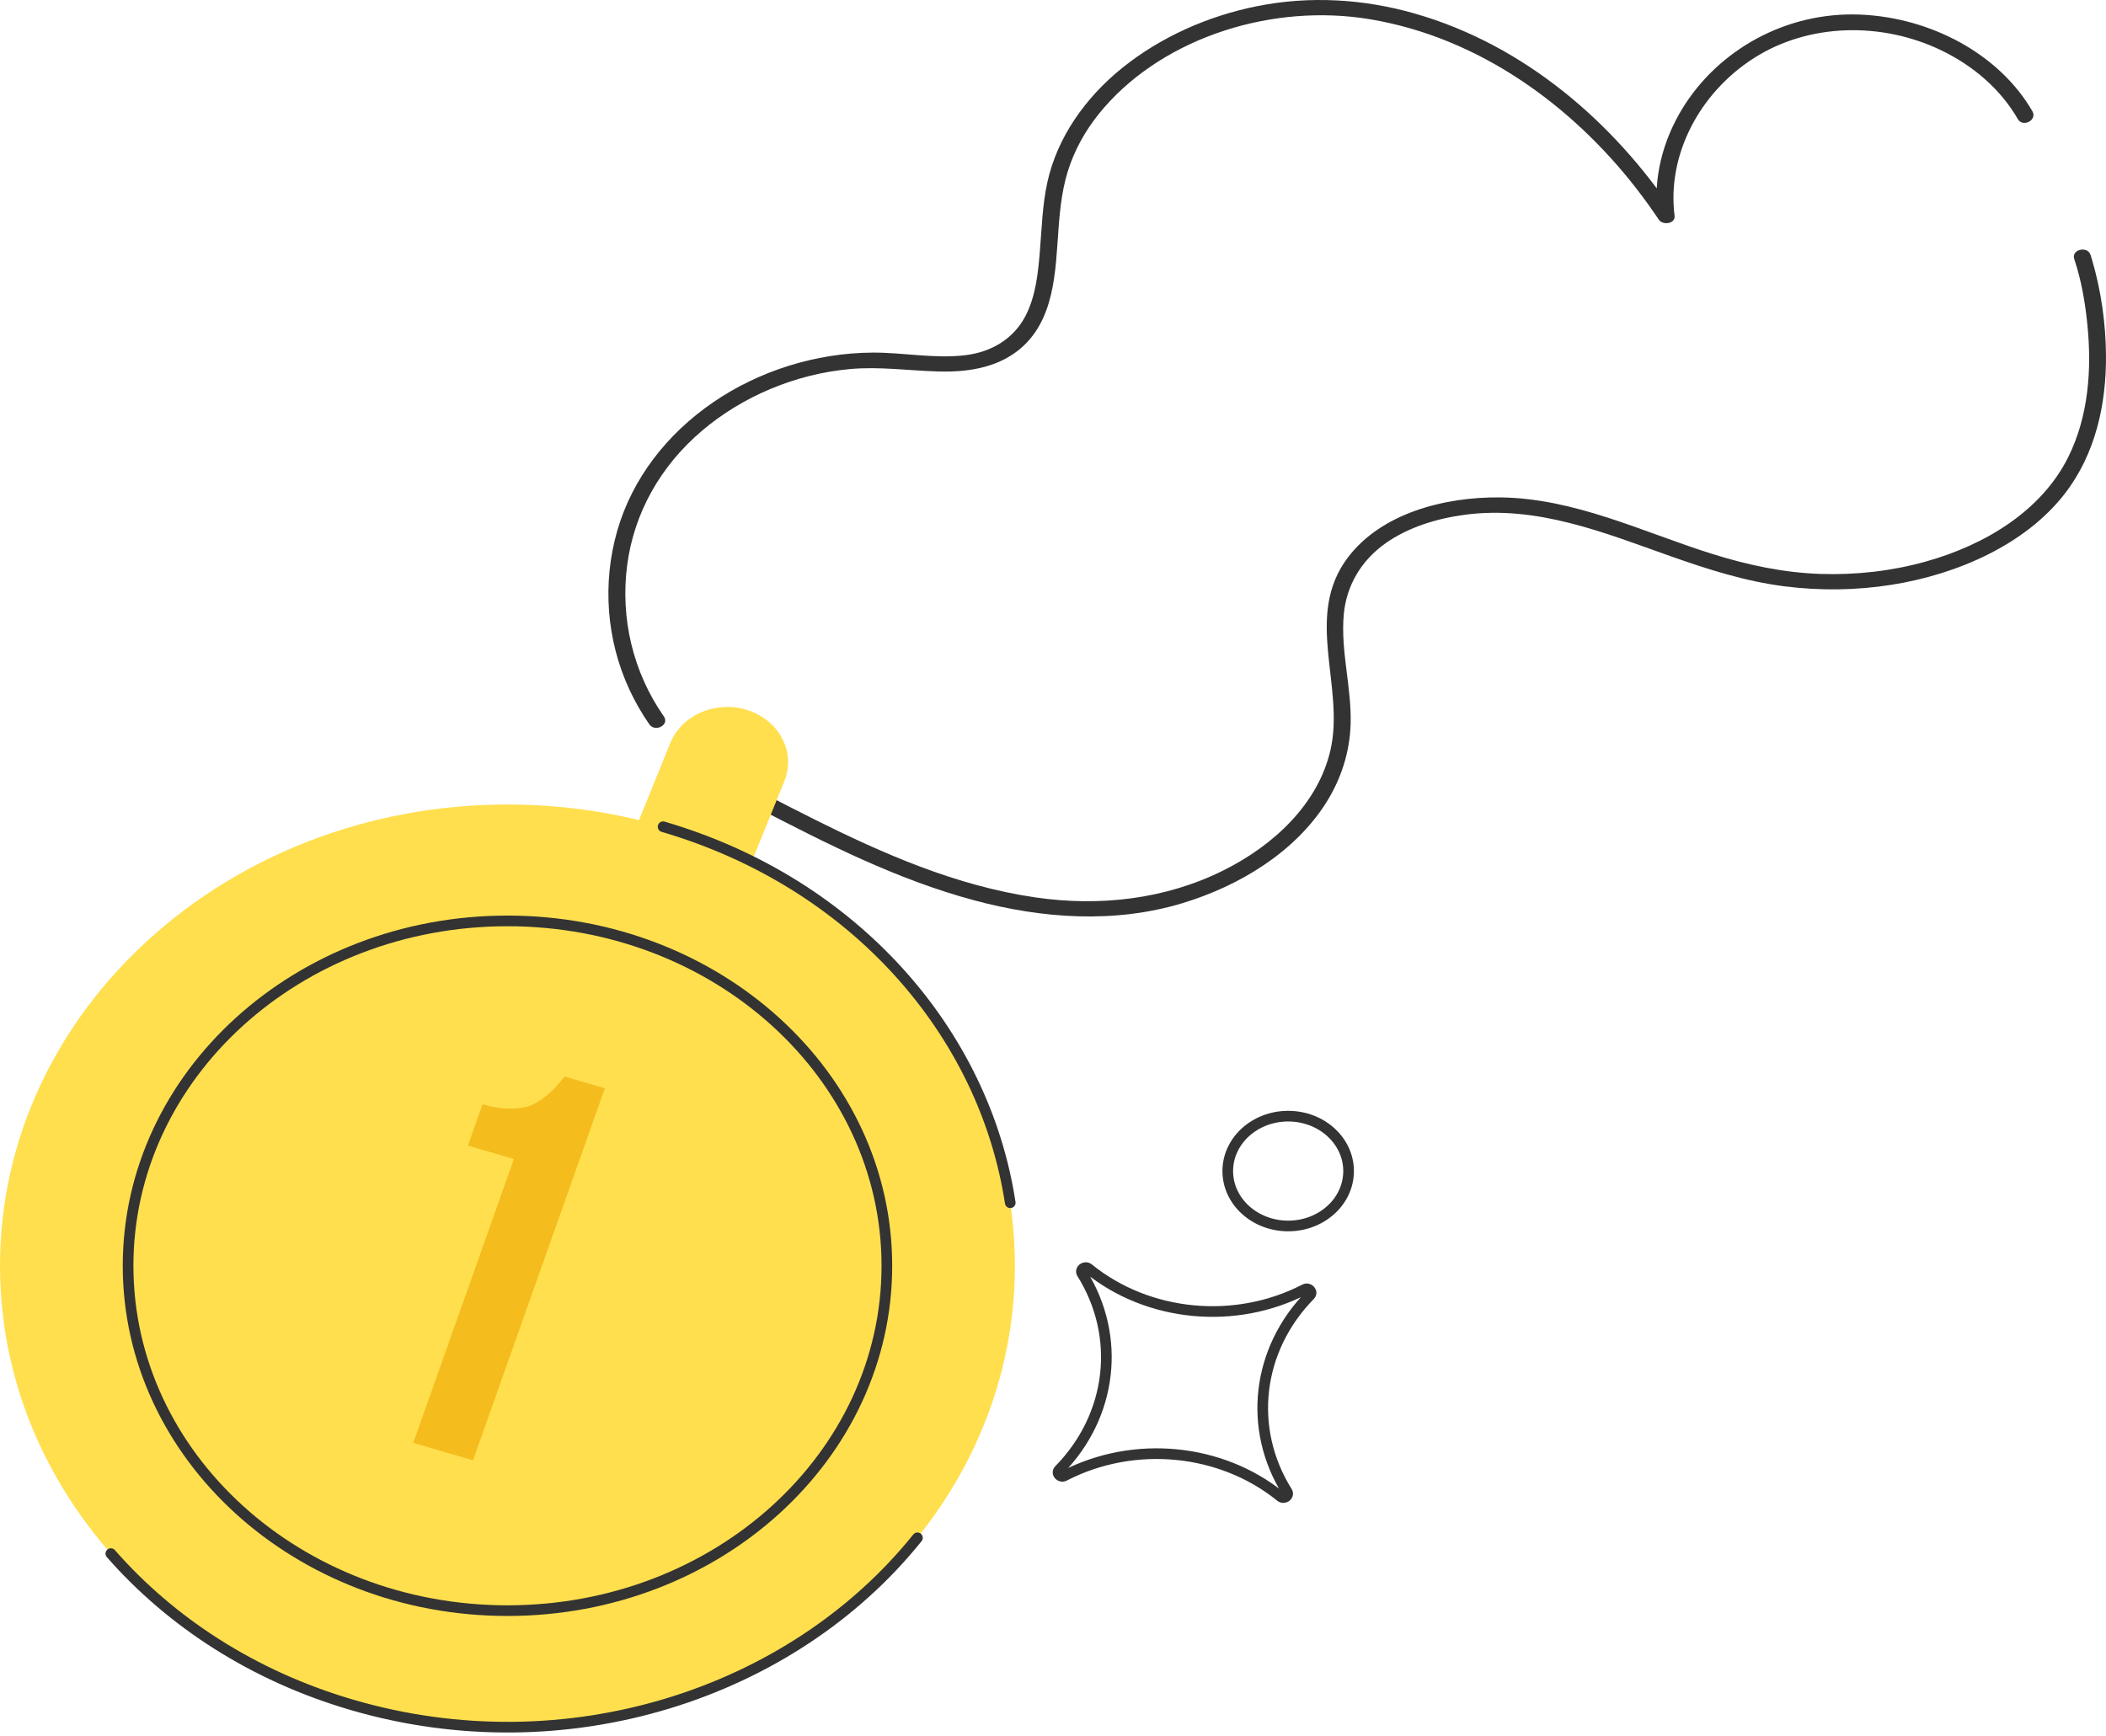 <svg width="370" height="305" viewBox="0 0 370 305" fill="none" xmlns="http://www.w3.org/2000/svg">
<path d="M132.678 141.741C144.976 148.116 157.499 154.529 171.147 158.192C183.084 161.399 195.801 162.312 207.748 158.692C217.89 155.619 227.451 149.695 232.904 141.175C235.625 136.917 237.154 132.112 237.29 127.188C237.473 120.756 235.505 114.4 236.086 107.963C236.536 102.977 239.085 98.519 243.439 95.446C247.437 92.625 252.44 91.098 257.401 90.441C270.06 88.762 281.934 93.633 293.452 97.711C299.952 100.008 306.567 102.135 313.506 103.02C319.791 103.819 326.154 103.734 332.408 102.739C343.958 100.898 355.832 95.665 362.734 86.778C368.193 79.746 370.066 70.902 369.998 62.434C369.956 56.801 369.145 51.087 367.549 45.64C367.465 45.355 367.382 45.074 367.287 44.793C366.733 43.138 363.86 43.842 364.42 45.511C365.67 49.227 366.34 53.166 366.727 57.025C367.512 64.836 366.958 73.124 363.347 80.355C358.658 89.732 348.825 95.765 338.212 98.705C332.298 100.346 326.107 101.041 319.927 100.846C313.296 100.636 306.891 99.243 300.643 97.273C288.528 93.448 276.586 87.515 263.471 87.396C253.601 87.306 242.606 90.251 236.782 97.987C229.016 108.296 236.348 120.646 233.731 131.869C231.559 141.18 223.919 148.463 214.949 152.931C204.776 158.002 193.231 159.339 181.849 157.674C168.007 155.647 155.207 150.029 143.029 143.948C140.062 142.464 137.116 140.947 134.175 139.424C132.511 138.563 131.014 140.894 132.673 141.755L132.678 141.741Z" fill="#333333"/>
<path d="M137.792 137.285C139.833 132.254 137.002 126.671 131.468 124.816C125.935 122.962 119.795 125.537 117.754 130.568L111.738 145.401C109.697 150.433 112.529 156.015 118.062 157.87C123.595 159.725 129.735 157.15 131.776 152.118L137.792 137.285Z" fill="#FFDF4E"/>
<path d="M89.153 303.453C138.39 303.453 178.305 267.166 178.305 222.404C178.305 177.643 138.39 141.356 89.153 141.356C39.915 141.356 0 177.643 0 222.404C0 267.166 39.915 303.453 89.153 303.453Z" fill="#FFDF4E"/>
<path d="M161.183 270.205C139.12 297.694 99.384 310.558 61.81 299.549C44.477 294.473 30.029 285.025 19.473 272.979" stroke="#333333" stroke-width="1.873" stroke-linecap="round" stroke-linejoin="round"/>
<path d="M116.495 145.264C150.165 155.126 172.935 181.478 177.488 211.331" stroke="#333333" stroke-width="1.873" stroke-linecap="round" stroke-linejoin="round"/>
<path d="M89.158 283.002C125.971 283.002 155.813 255.872 155.813 222.406C155.813 188.94 125.971 161.81 89.158 161.81C52.346 161.81 22.503 188.94 22.503 222.406C22.503 255.872 52.346 283.002 89.158 283.002Z" stroke="#333333" stroke-width="1.873" stroke-linecap="round" stroke-linejoin="round"/>
<path d="M82.208 201.285L84.777 194.038C86.324 194.491 87.754 194.742 89.069 194.792C90.394 194.811 91.503 194.717 92.397 194.509C93.301 194.271 94.187 193.842 95.055 193.225C95.964 192.585 96.687 191.992 97.222 191.444C97.769 190.867 98.432 190.105 99.211 189.159L106.265 191.225L83.097 256.591L72.608 253.518L90.283 203.651L82.208 201.285Z" fill="#F4BC1C"/>
<path d="M190.096 223.747C189.677 223.076 190.609 222.391 191.242 222.905C201.729 231.397 217.005 232.863 229.214 226.554C229.952 226.174 230.705 227.02 230.14 227.596C220.799 237.13 219.187 251.017 226.126 262.116C226.545 262.787 225.613 263.472 224.98 262.958C214.493 254.466 199.217 253.001 187.008 259.309C186.27 259.69 185.517 258.843 186.082 258.267C195.423 248.734 197.035 234.846 190.096 223.747Z" stroke="#333333" stroke-width="1.873" stroke-linecap="round" stroke-linejoin="round"/>
<path d="M226.318 215.413C232.179 215.413 236.931 211.094 236.931 205.765C236.931 200.437 232.179 196.117 226.318 196.117C220.457 196.117 215.705 200.437 215.705 205.765C215.705 211.094 220.457 215.413 226.318 215.413Z" stroke="#333333" stroke-width="1.873" stroke-linecap="round" stroke-linejoin="round"/>
<path d="M116.645 125.904C111.166 118.054 108.994 108.601 110.177 99.386C111.36 90.171 116.017 81.893 123.349 75.67C130.403 69.68 139.692 65.717 149.321 64.847C154.523 64.376 159.636 65.123 164.827 65.27C169.835 65.413 174.854 64.685 178.779 61.65C185.388 56.54 185.42 47.534 185.959 40.322C186.252 36.397 186.665 32.515 188.052 28.766C189.439 25.017 191.443 21.82 194.018 18.861C204.851 6.439 223.701 0.54 240.708 3.385C260.04 6.62 276.242 18.699 287.378 32.981C288.801 34.808 290.152 36.682 291.434 38.595C292.14 39.646 294.38 39.318 294.202 37.915C292.852 27.253 298.551 16.311 308.19 10.179C317.83 4.046 330.589 3.832 340.966 8.799C346.696 11.539 351.495 15.693 354.509 20.921C355.399 22.462 357.963 21.097 357.074 19.556C351.254 9.479 339.166 3.057 326.768 2.562C313.774 2.043 301.9 8.794 295.626 18.994C292.109 24.713 290.403 31.378 291.23 37.91L293.998 37.23C283.568 21.677 267.989 7.938 248.548 2.376C239.557 -0.197 230.106 -0.759 220.88 1.078C212.161 2.814 203.861 6.544 197.168 11.929C190.658 17.172 185.744 24.17 184.022 31.973C183.128 36.021 183.023 40.179 182.683 44.29C182.364 48.11 181.95 52.182 180.077 55.679C178.015 59.523 174.221 61.859 169.563 62.416C164.168 63.063 158.72 61.926 153.314 61.954C143.282 62.007 133.308 65.199 125.311 70.675C117.09 76.303 111.066 84.162 108.45 93.239C105.807 102.407 106.519 112.379 110.559 121.123C111.543 123.259 112.715 125.305 114.076 127.265C115.096 128.73 117.671 127.374 116.64 125.899L116.645 125.904Z" fill="#333333"/>
</svg>
